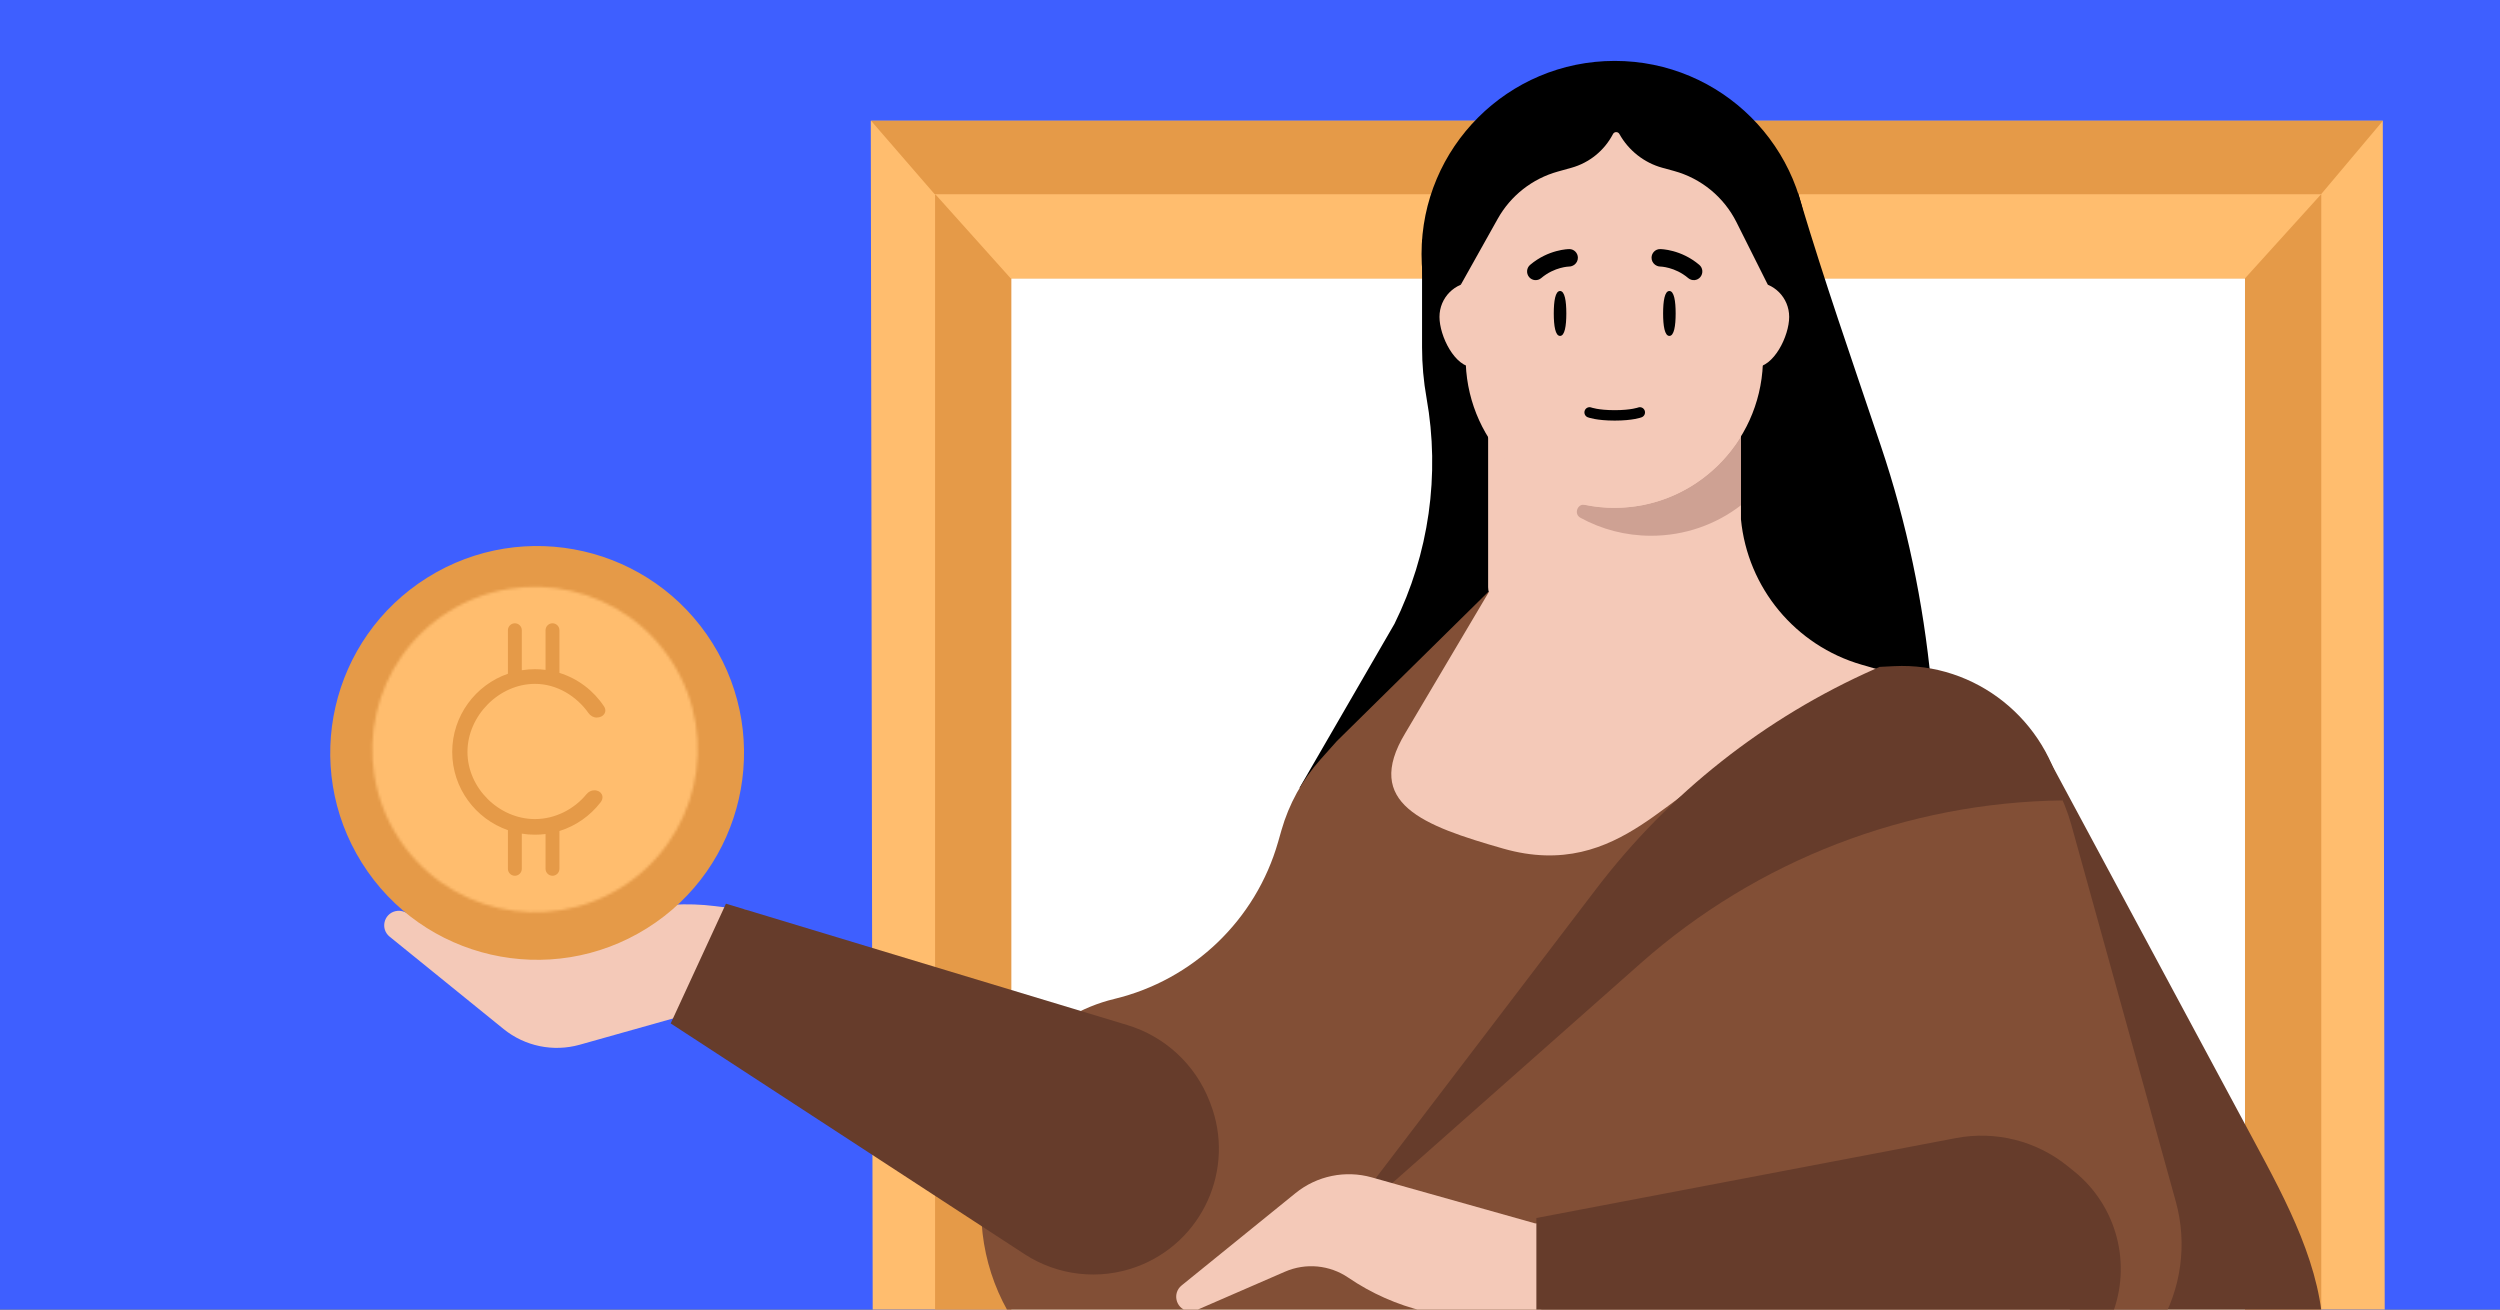 <svg fill="none" height="495" viewBox="0 0 945 495" width="945" xmlns="http://www.w3.org/2000/svg" xmlns:xlink="http://www.w3.org/1999/xlink"><rect x="0" y="0" width="945" height="495" fill="#333333" stroke="none"/><clipPath id="clip0_4299_84"><path d="M0 0H945V495H0Z"/></clipPath><mask id="mask0_4299_84" height="124" maskUnits="userSpaceOnUse" width="124" x="140" y="221"><path d="M254.338 250.659C272.376 279.436 263.67 317.388 234.892 335.427 206.114 353.465 168.162 344.759 150.124 315.981 132.085 287.203 140.792 249.251 169.569 231.213 198.347 213.175 236.299 221.881 254.338 250.659Z" fill="#ffbd6e"/></mask><g clip-path="url(#clip0_4299_84)"><path d="M0 0H945V495H0Z" fill="#3e5fff"/><path clip-rule="evenodd" d="M900.699 45.646 901.741 693.633H330.199L329.157 45.646H900.699Z" fill="#ffbd6e" fill-rule="evenodd"/><path d="M877.442 73.459H353.456V665.82H877.442V73.459Z" fill="#e59a48"/><path d="M848.607 105.199H382.291V634.076H848.607V105.199Z" fill="#ffffff"/><path d="M382.05 105.232 353.535 73.407H877.394L848.59 105.232H382.05Z" fill="#ffbd6e"/><path d="M353.285 73.391 329.271 45.654H900.743L877.394 73.391H353.285Z" fill="#e59a48"/><path d="M852.004 431.259 772.752 283.795 782.899 505.623H878.152C878.152 479.669 864.29 454.12 852.004 431.259Z" fill="#663c2b"/><path d="M537.536 131.276V90.591L679.64 72.911 680.632 76.193C690.327 108.274 698.351 131.123 710.987 168.624 720.756 197.616 727.012 227.669 729.953 258.121V258.121L587.45 292.319 491.208 297.831 527.114 235.808C540.163 209.383 544.41 179.474 539.234 150.461 538.104 144.128 537.536 137.708 537.536 131.276Z" fill="#000000"/><path d="M743.729 267.163 711.068 253.44 562.561 223.726 505.319 280.148 499.107 287.106C492.248 294.79 487.217 303.925 484.39 313.829L483.14 318.208C474.717 347.715 451.064 370.404 421.232 377.592 396.172 383.631 377.385 404.429 373.918 429.972L371.619 446.907C368.806 467.626 374.449 488.606 387.276 505.119 402.365 524.543 425.748 535.691 450.339 535.185L570.672 532.705 704.449 541.107C718.975 542.019 733.553 540.653 747.657 537.058L779.014 529.065C794.443 525.132 807.705 515.285 815.931 501.652 824.541 487.385 826.896 470.203 822.443 454.146L782.944 311.713C777.378 291.645 762.929 275.229 743.729 267.163Z" fill="#824f36"/><path d="M683.381 96.041C683.381 136.368 650.689 169.06 610.362 169.06 570.035 169.06 537.343 136.368 537.343 96.041 537.343 55.714 570.035 23.022 610.362 23.022 650.689 23.022 683.381 55.714 683.381 96.041Z" fill="#000000"/><path d="M270.207 342.502 282.194 343.988 314.868 377.515H280.902L219.159 394.9C209.156 397.717 198.409 395.501 190.336 388.957L147.272 354.051C143.749 351.195 145.002 345.542 149.402 344.441 150.577 344.148 151.817 344.25 152.928 344.733L186.368 359.263C194.198 362.666 203.226 361.813 210.28 357.005 227.828 345.045 249.133 339.889 270.207 342.502Z" fill="#f4c9b8"/><path d="M274.406 341.592 253.521 386.85 387.255 474.053C399.813 482.241 415.497 484.023 429.572 478.862 454.57 469.695 467.16 441.781 457.484 416.976L457.175 416.185C451.781 402.356 440.333 391.771 426.125 387.474L274.406 341.592Z" fill="#663c2b"/><path d="M269.297 243.074C292.235 279.668 281.164 327.928 244.57 350.866 207.976 373.803 159.716 362.733 136.779 326.139 113.841 289.545 124.912 241.285 161.506 218.347 198.1 195.409 246.36 206.48 269.297 243.074Z" fill="#e59a48"/><g mask="url(#mask0_4299_84)"><path d="M130.15 220.443H265.4V351.33H130.15V220.443Z" fill="#ffbd6e"/></g><path clip-rule="evenodd" d="M206.217 238.225C206.217 236.781 207.398 235.6 208.841 235.6 210.284 235.6 211.465 236.781 211.465 238.225L211.465 254.35C218.43 256.509 224.359 261.041 228.308 266.997 229.707 269.107 228.084 271.236 225.553 271.236 224.312 271.236 223.18 270.57 222.465 269.556 217.987 263.209 210.56 258.501 202.219 258.501 188.593 258.501 176.701 270.61 176.701 284.236 176.701 297.863 188.593 309.612 202.219 309.612 209.937 309.612 217.149 305.772 221.683 300.21 222.416 299.311 223.49 298.732 224.65 298.732 227.3 298.731 228.661 301.138 227.048 303.241 223.148 308.325 217.724 312.182 211.465 314.122L211.465 328.415C211.465 329.858 210.284 331.039 208.841 331.039 207.398 331.039 206.217 329.858 206.217 328.415L206.217 315.263C204.907 315.43 203.573 315.517 202.219 315.517 200.525 315.517 198.862 315.381 197.24 315.121L197.24 328.415C197.24 329.858 196.059 331.039 194.616 331.039 193.173 331.039 191.992 329.858 191.992 328.415L191.992 313.8C179.751 309.553 170.939 297.904 170.939 284.236 170.939 270.568 179.751 258.919 191.992 254.673 191.992 254.657 191.992 254.641 191.992 254.626L191.992 238.225C191.992 236.781 193.173 235.6 194.616 235.6 196.059 235.6 197.24 236.781 197.24 238.225L197.24 253.352C198.862 253.091 200.525 252.956 202.219 252.956 203.573 252.956 204.908 253.042 206.217 253.21L206.217 238.225Z" fill="#e59a48" fill-rule="evenodd"/><path d="M658.088 115.499V221.9C658.088 224.918 656.182 227.575 653.35 228.498L648.556 230.063C623.662 238.148 596.883 238.148 572.011 230.063L567.251 228.498C564.419 227.575 562.513 224.918 562.513 221.934V115.499H658.099 658.088Z" fill="#f4c9b8"/><path d="M658.088 164.944V190.987C648.645 198.26 636.861 202.516 624.108 202.516 614.431 202.516 605.334 200.073 597.385 195.704 594.799 194.286 596.27 190.244 599.158 190.806 602.747 191.55 606.46 191.944 610.261 191.944 630.429 191.944 648.188 181.157 658.088 164.944Z" fill="#cea193"/><path d="M570.11 119.782C570.11 112.509 564.29 106.654 557.122 106.654 549.953 106.654 544.123 112.509 544.123 119.782 544.123 127.056 549.942 138.867 557.122 138.867 564.301 138.867 570.11 127.011 570.11 119.782Z" fill="#f4c9b8"/><path d="M676.309 119.783C676.309 112.509 670.49 106.654 663.31 106.654 656.131 106.654 650.311 112.509 650.311 119.783 650.311 127.056 656.131 138.867 663.31 138.867 670.49 138.867 676.309 127.011 676.309 119.783Z" fill="#f4c9b8"/><path d="M610.206 191.962C580.038 191.962 555.266 167.912 554.062 137.5L552.156 106.706C550.829 73.389 577.218 45.646 610.217 45.646 643.216 45.646 669.593 73.389 668.278 106.706L666.371 137.5C665.167 167.912 640.384 191.962 610.217 191.962H610.206Z" fill="#f4c9b8"/><g fill="#000000"><path d="M592.07 118.486C592.07 123.177 591.482 126.977 589.699 126.977 587.916 126.977 587.327 123.177 587.327 118.486 587.327 113.795 587.916 109.996 589.699 109.996 591.482 109.996 592.07 113.795 592.07 118.486Z"/><path d="M633.397 118.486C633.397 123.177 632.808 126.977 631.025 126.977 629.243 126.977 628.654 123.177 628.654 118.486 628.654 113.795 629.243 109.996 631.025 109.996 632.808 109.996 633.397 113.795 633.397 118.486Z"/><path d="M595.158 100.037C595.95 99.417 596.452 98.46 596.441 97.389 596.418 95.609 594.979 94.145 593.195 94.156 592.848 94.159 585.32 94.258 578.404 100.105 577.021 101.265 576.842 103.304 577.991 104.723 579.14 106.109 581.181 106.289 582.564 105.129 587.617 100.837 593.169 100.748 593.239 100.747 593.953 100.735 594.611 100.431 595.158 100.037Z"/><path d="M625.566 100.037C624.774 99.417 624.272 98.46 624.283 97.389 624.306 95.609 625.745 94.145 627.53 94.156 627.877 94.159 635.405 94.258 642.32 100.105 643.704 101.265 643.882 103.304 642.733 104.723 641.584 106.109 639.543 106.289 638.16 105.129 633.107 100.837 627.555 100.748 627.485 100.747 626.771 100.735 626.113 100.431 625.566 100.037Z"/><path clip-rule="evenodd" d="M601.543 154.043C600.539 153.663 599.419 154.171 599.035 155.184 598.65 156.2 599.154 157.339 600.16 157.728 600.399 157.82 600.647 157.893 600.893 157.962 601.329 158.084 601.958 158.239 602.793 158.39 604.465 158.693 606.956 158.984 610.362 158.984 613.768 158.984 616.26 158.693 617.931 158.39 618.766 158.239 619.396 158.084 619.831 157.962 620.078 157.893 620.322 157.814 620.564 157.728 621.57 157.339 622.074 156.2 621.689 155.184 621.306 154.171 620.185 153.663 619.182 154.043 619.181 154.043 619.18 154.043 619.179 154.044 619.153 154.053 619.024 154.098 618.786 154.165 618.469 154.254 617.958 154.381 617.241 154.511 615.808 154.771 613.547 155.043 610.362 155.043 607.177 155.043 604.917 154.771 603.483 154.511 602.766 154.381 602.255 154.254 601.938 154.165 601.7 154.098 601.571 154.053 601.546 154.044 601.544 154.043 601.543 154.043 601.543 154.043Z" fill-rule="evenodd"/><path d="M566.142 82.7 552.202 107.597 544.117 86.661 563.357 51.425 610.879 34.039 648.896 43.544 673.005 77.389 668.219 107.588 656.387 83.986C651.619 74.475 643.037 67.437 632.776 64.625L628.352 63.413C621.475 61.528 615.599 56.875 612.126 50.648 611.596 49.697 610.211 49.699 609.709 50.664 606.463 56.916 600.766 61.538 593.98 63.426L588.867 64.849C579.216 67.533 571.036 73.959 566.142 82.7Z"/></g><path d="M531.178 277.145 563.015 223.4 658.081 196.286C660.587 222.217 678.656 243.997 703.678 251.248L710.849 253.326 692.091 281.779C693.885 279.057 705.074 282.779 661.333 289.749L655.718 290.644C632.836 294.291 613.29 333.65 568.232 320.776 537.992 312.136 515.15 303.713 531.178 277.145Z" fill="#f4c9b8"/><path d="M603.413 335.94 502.751 468.022 620.128 364.159C664.222 325.143 720.873 303.279 779.746 302.557 774.113 272.189 746.802 250.26 715.955 251.808L710.517 252.081 708.783 252.847C667.21 271.208 630.961 299.794 603.413 335.94Z" fill="#663c2b"/><path d="M569.584 497.453 581.571 495.966 614.245 462.44H580.279L518.536 445.054C508.533 442.238 497.785 444.454 489.713 450.997L446.649 485.903C443.125 488.76 444.378 494.413 448.779 495.513 449.954 495.807 451.194 495.705 452.305 495.222L485.745 480.691C493.575 477.289 502.602 478.142 509.657 482.95 527.205 494.91 548.509 500.066 569.584 497.453Z" fill="#f4c9b8"/><path d="M580.75 460.402V497.257H798.269C806 477.93 800.214 455.821 784.007 442.759L781.498 440.737C769.674 431.207 754.26 427.352 739.342 430.194L580.75 460.402Z" fill="#663c2b"/></g></svg>